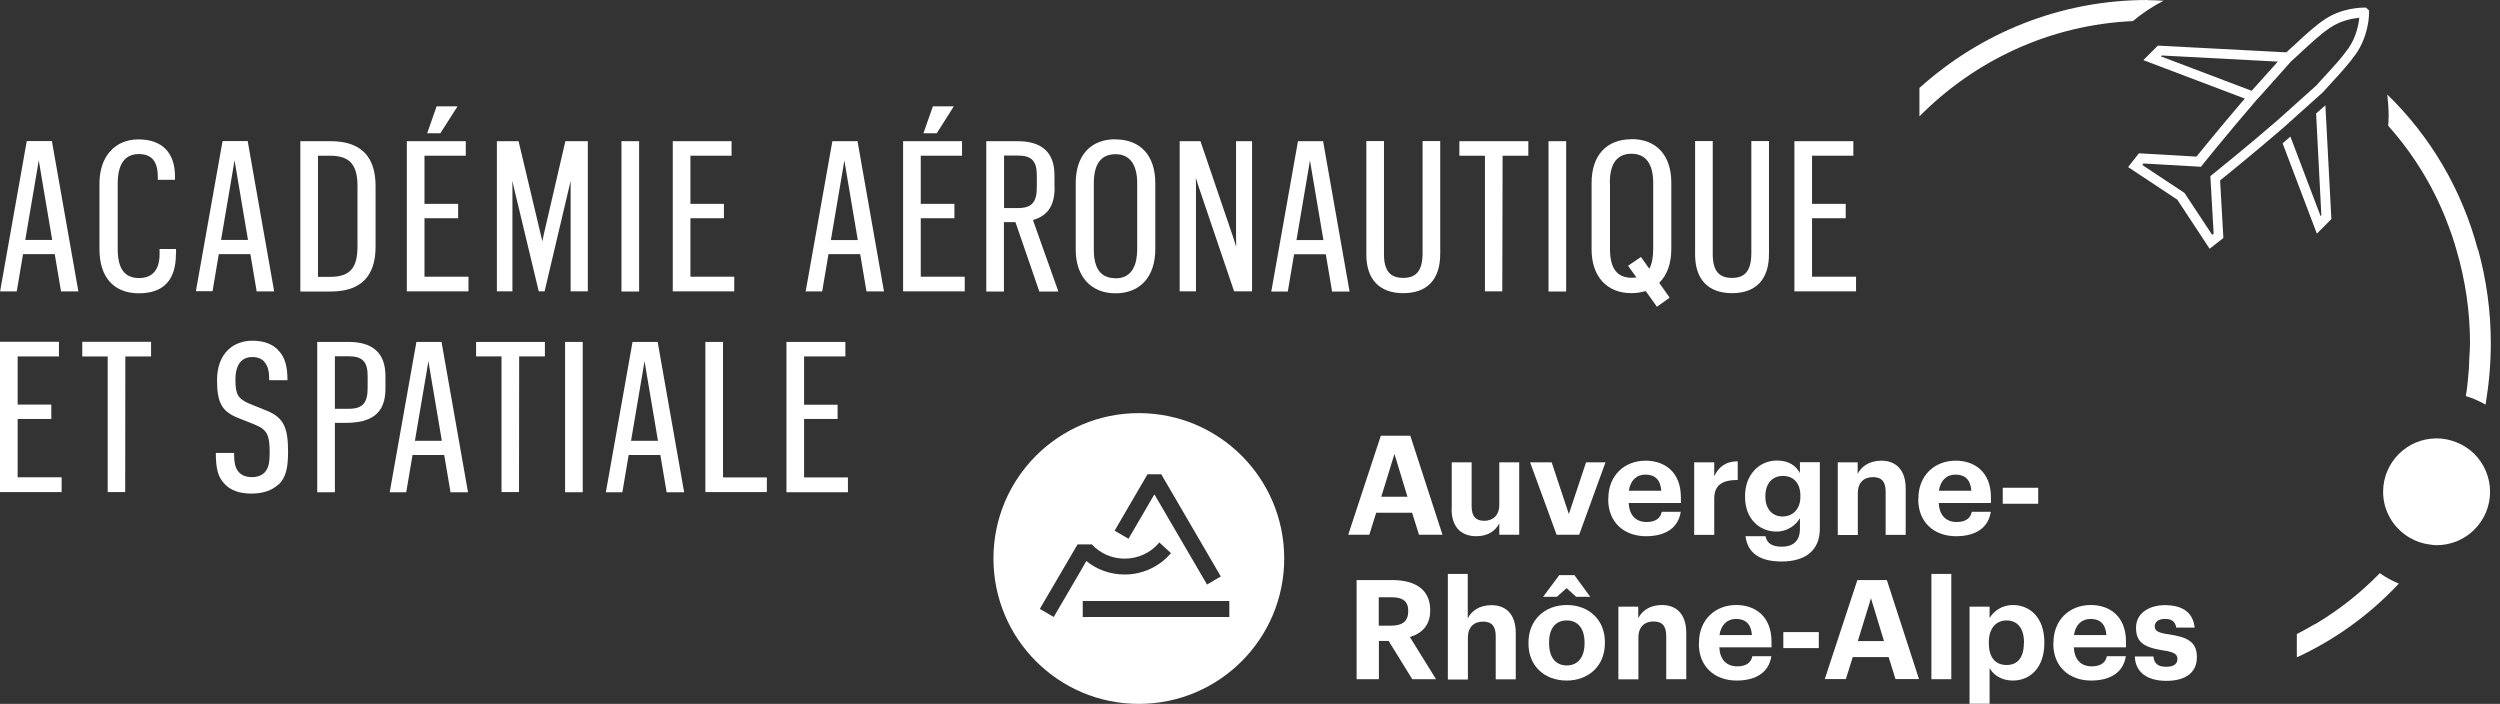<?xml version="1.0" encoding="UTF-8"?>
<svg xmlns="http://www.w3.org/2000/svg" width="206" height="58" viewBox="0 0 206 58" fill="none">
  <rect x="0" y="0" width="206" height="58" fill="#333333" stroke="none"/>
  <path d="M190.848 9.354L191.279 17.735L191.217 17.809L188.728 11.252L188.087 11.807L190.909 19.251L192.105 18.056L191.612 8.677L190.848 9.354Z" fill="white"></path>
  <path d="M195.223 0.875L194.964 0.628H194.791C194.496 0.628 192.918 0.665 191.513 1.627C190.749 2.144 189.96 2.871 189.134 3.635C188.9 3.857 188.654 4.079 188.395 4.313L177.808 3.759L176.612 4.954L184.969 8.122C183.046 10.365 181.444 12.349 180.988 12.904L176.243 12.633L175.355 13.766L179.41 16.453L182.072 20.496L183.206 19.608L182.935 14.863C183.539 14.383 185.745 12.595 188.161 10.513L191.39 7.616L191.414 7.592C191.661 7.321 191.907 7.049 192.142 6.791C192.893 5.977 193.596 5.201 194.126 4.449C195.136 2.995 195.21 1.38 195.21 1.084V0.887L195.223 0.875ZM178.054 4.646L178.128 4.572L187.692 5.077L185.536 7.481L178.054 4.646ZM193.497 3.993C193.004 4.708 192.314 5.46 191.587 6.248C191.353 6.507 191.106 6.766 190.872 7.037L187.655 9.921C184.845 12.349 182.319 14.358 182.294 14.383L182.134 14.518L182.405 19.251L182.282 19.349L180.002 15.899L176.526 13.594L176.625 13.471L181.357 13.742L181.481 13.582C181.481 13.582 183.403 11.191 185.72 8.491C185.794 8.405 185.856 8.331 185.93 8.245L186.25 7.9L188.703 5.151L188.802 5.04C188.986 4.88 189.159 4.72 189.332 4.56C189.442 4.461 189.566 4.35 189.677 4.239C190.478 3.5 191.242 2.797 191.969 2.304C192.869 1.688 193.867 1.516 194.409 1.466C194.348 2.021 194.15 3.069 193.497 4.005" fill="white"></path>
  <path d="M48.436 24.008V11.634H46.587L44.812 19.3L44.689 19.88L42.73 11.634H40.943V24.008H42.224V15.455L42.212 14.9L44.393 24.008H44.874L46.883 15.492L47.019 14.9V24.008H48.436Z" fill="white"></path>
  <path d="M52.663 11.634H51.209V24.021H52.663V11.634Z" fill="white"></path>
  <path d="M30.947 20.323V15.319C30.947 12.867 29.703 11.634 27.238 11.634H24.748V24.021H27.262C29.715 24.021 30.947 22.776 30.947 20.336M29.456 15.319V20.323C29.456 22.11 28.815 22.813 27.188 22.813H26.202V12.83H27.188C28.803 12.83 29.456 13.557 29.456 15.319Z" fill="white"></path>
  <path d="M37.701 8.763H35.976L35.199 10.981H36.284L37.701 8.763Z" fill="white"></path>
  <path d="M18.019 20.94H20.632L21.137 23.935V24.009H22.591L20.422 11.696V11.622H18.339L16.158 23.898V23.996H17.513L18.031 20.927L18.019 20.94ZM19.325 13.2L20.434 19.769H18.216L19.239 13.742L19.325 13.2Z" fill="white"></path>
  <path d="M56.891 22.801V17.982H59.651V16.798H56.891V12.83H60.28V11.634H55.436V24.008H60.502V22.801H56.891Z" fill="white"></path>
  <path d="M6.458 24.009L4.289 11.696V11.622H2.206L0.025 23.91V24.009H1.38L1.898 20.94H4.511L5.028 24.009H6.47H6.458ZM3.192 13.2L4.301 19.769H2.083L3.106 13.742L3.192 13.2Z" fill="white"></path>
  <path d="M14.506 20.952V20.52H13.15V20.927C13.15 22.221 12.571 22.911 11.462 22.911C10.266 22.911 9.699 22.147 9.699 20.508V15.11C9.699 14.001 9.995 12.694 11.437 12.694C12.497 12.694 13.002 13.298 13.002 14.555V14.814H14.42V14.543C14.42 12.571 13.348 11.486 11.412 11.486C9.478 11.486 8.196 12.879 8.196 15.122V20.533C8.196 22.85 9.379 24.168 11.45 24.168C13.52 24.168 14.494 23.022 14.494 20.952" fill="white"></path>
  <path d="M34.977 17.982H37.75V16.798H34.977V12.83H38.379V11.634H33.523V24.008H38.601V22.801H34.977V17.982Z" fill="white"></path>
  <path d="M59.577 39.34H63.188V40.548H58.123V28.174H59.577V39.34Z" fill="white"></path>
  <path d="M29.974 34.669C31.206 34.312 31.761 33.474 31.761 31.982V30.972C31.761 29.111 30.738 28.174 28.716 28.174H26.14V40.56H27.595V34.842H28.544C28.544 34.842 29.308 34.854 29.986 34.669M30.294 30.972V31.982C30.294 33.215 29.863 33.683 28.753 33.683H27.595V29.357H28.741C29.863 29.357 30.294 29.813 30.294 30.972Z" fill="white"></path>
  <path d="M36.383 28.174H34.312L32.13 40.462L32.106 40.56H33.474L33.992 37.491H36.604L37.11 40.486V40.56H38.564L36.395 28.248V28.174H36.383ZM35.298 29.752L36.407 36.321H34.189L35.212 30.294L35.298 29.752Z" fill="white"></path>
  <path d="M48.017 28.174H46.563V40.56H48.017V28.174Z" fill="white"></path>
  <path d="M39.23 29.369H41.325V40.548H42.767L42.779 29.369H44.899V28.174H39.23V29.369Z" fill="white"></path>
  <path d="M54.192 28.174H52.121L49.94 40.462L49.915 40.56H51.283L51.801 37.491H54.413L54.919 40.486V40.56H56.373L54.204 28.248V28.174H54.192ZM53.107 29.752L54.216 36.321H51.998L53.021 30.294L53.107 29.752Z" fill="white"></path>
  <path d="M66.257 34.521H69.018V33.35H66.257V29.369H69.659V28.174H64.803V40.56H69.869V39.34H66.257V34.521Z" fill="white"></path>
  <path d="M22.936 39.919C22.468 40.375 21.728 40.671 20.73 40.671C19.732 40.671 19.029 40.412 18.549 39.919C17.969 39.352 17.784 38.638 17.784 37.319H19.288C19.288 38.132 19.374 38.588 19.707 38.933C19.917 39.155 20.262 39.315 20.742 39.315C21.248 39.315 21.58 39.155 21.815 38.921C22.147 38.551 22.221 38.083 22.221 37.27C22.221 35.84 22.012 35.408 21.001 34.989L19.584 34.422C18.302 33.905 17.883 33.202 17.883 31.329C17.883 30.257 18.203 29.369 18.832 28.79C19.325 28.334 19.991 28.075 20.804 28.075C21.716 28.075 22.394 28.334 22.862 28.79C23.491 29.394 23.688 30.195 23.688 31.329H22.184C22.184 30.663 22.11 30.22 21.802 29.838C21.593 29.579 21.26 29.419 20.792 29.419C20.348 29.419 20.04 29.579 19.83 29.801C19.535 30.134 19.399 30.639 19.399 31.28C19.399 32.5 19.596 32.857 20.582 33.276L21.987 33.843C23.404 34.422 23.737 35.285 23.737 37.233C23.737 38.514 23.565 39.34 22.973 39.919" fill="white"></path>
  <path d="M1.454 34.522H4.227V33.338H1.454V29.37H4.856V28.162H0V40.548H5.078V39.328H1.454V34.522Z" fill="white"></path>
  <path d="M6.779 29.37H8.874V40.548H10.316L10.328 29.37H12.448V28.162H6.779V29.37Z" fill="white"></path>
  <path d="M78.594 8.763H76.869L76.092 10.981H77.189L78.594 8.763Z" fill="white"></path>
  <path d="M129.052 11.634H127.597V24.021H129.052V11.634Z" fill="white"></path>
  <path d="M120.252 12.83H122.359V24.008H123.789L123.814 12.83H125.934V11.634H120.252V12.83Z" fill="white"></path>
  <path d="M70.657 11.635H68.587L66.405 23.91L66.381 24.009H67.749L68.266 20.94H70.879L71.397 24.009H72.839L70.67 11.696V11.622L70.657 11.635ZM69.573 13.212L70.682 19.781H68.464L69.487 13.755L69.573 13.212Z" fill="white"></path>
  <path d="M91.917 11.474C89.859 11.474 88.639 12.818 88.639 15.085V20.57C88.639 22.788 89.896 24.169 91.917 24.169C93.939 24.169 95.196 22.813 95.196 20.533V15.073C95.196 12.83 93.975 11.487 91.917 11.487M91.917 22.924C90.71 22.924 90.13 22.148 90.13 20.558V15.098C90.13 13.508 90.734 12.707 91.917 12.707C93.1 12.707 93.704 13.557 93.704 15.098V20.545C93.704 21.63 93.396 22.936 91.917 22.936" fill="white"></path>
  <path d="M117.22 20.854C117.22 22.271 116.727 22.899 115.63 22.899C114.533 22.899 114.04 22.296 114.04 20.952V11.622H112.586V20.977C112.586 23.023 113.671 24.157 115.63 24.157C117.59 24.157 118.674 23.035 118.674 20.927V11.622H117.22V20.841V20.854Z" fill="white"></path>
  <path d="M109.024 11.634H106.953L104.772 23.922L104.747 24.021H106.115L106.633 20.952H109.246L109.751 23.947V24.021H111.205L109.036 11.708V11.634H109.024ZM107.939 13.212L109.049 19.781H106.83L107.853 13.754L107.939 13.212Z" fill="white"></path>
  <path d="M144.31 20.854C144.31 22.271 143.817 22.899 142.72 22.899C141.623 22.899 141.13 22.296 141.13 20.952V11.622H139.676V20.977C139.676 23.023 140.76 24.157 142.72 24.157C144.679 24.157 145.764 23.035 145.764 20.927V11.622H144.31V20.841V20.854Z" fill="white"></path>
  <path d="M101.851 19.596L101.863 20.336L101.617 19.559L98.918 11.634H97.205V24.008H98.548V15.245L98.536 14.654L98.733 15.283L101.691 24.008H103.17V11.634H101.851V19.596Z" fill="white"></path>
  <path d="M75.87 17.982H78.644V16.798H75.87V12.83H79.272V11.634H74.416V24.008H79.494V22.801H75.87V17.982Z" fill="white"></path>
  <path d="M134.425 11.474C132.367 11.474 131.147 12.817 131.147 15.073V20.557C131.147 22.776 132.404 24.156 134.425 24.156C134.832 24.156 135.226 24.095 135.608 23.983L136.532 25.278L137.58 24.526L136.717 23.306C137.371 22.677 137.716 21.703 137.716 20.508V15.048C137.716 12.805 136.496 11.462 134.437 11.462M132.65 15.06C132.65 13.471 133.254 12.669 134.437 12.669C135.62 12.669 136.224 13.52 136.224 15.06V20.508C136.224 21.223 136.113 21.753 135.904 22.147L135.214 21.174L134.154 21.901L134.844 22.862C134.721 22.874 134.585 22.887 134.45 22.887C133.242 22.887 132.663 22.11 132.663 20.52V15.06H132.65Z" fill="white"></path>
  <path d="M149.313 17.982H152.086V16.798H149.313V12.83H152.715V11.634H147.859V24.008H152.937V22.801H149.313V17.982Z" fill="white"></path>
  <path d="M86.889 15.443V14.432C86.889 12.571 85.866 11.634 83.845 11.634H81.269V24.021H82.723V18.302H83.672L85.619 23.959L85.644 24.021H87.209L85.114 18.13C86.347 17.772 86.901 16.934 86.901 15.443M85.434 14.432V15.443C85.434 16.675 85.003 17.143 83.894 17.143H82.735V12.818H83.882C85.003 12.818 85.434 13.274 85.434 14.432Z" fill="white"></path>
  <path d="M204.183 20.594C202.852 15.578 200.239 11.215 196.714 7.789C196.776 8.368 196.825 8.972 196.825 9.588C196.825 9.847 196.8 10.106 196.788 10.365C198.92 12.756 200.621 15.529 201.767 18.647C201.952 19.128 202.125 19.621 202.272 20.114C202.322 20.274 202.359 20.422 202.408 20.582C203.135 23.047 203.53 25.635 203.53 28.285C203.53 28.716 203.493 29.123 203.468 29.542C203.468 29.85 203.443 30.146 203.431 30.442C203.394 30.885 203.357 31.329 203.308 31.76C203.283 32.007 203.246 32.241 203.209 32.475C203.209 32.537 203.184 32.586 203.184 32.636C203.764 32.808 204.306 33.054 204.811 33.338C205.082 31.699 205.243 30.01 205.243 28.26C205.243 25.61 204.873 23.022 204.195 20.557L204.183 20.594Z" fill="white"></path>
  <path d="M176.958 0C169.748 0 163.166 2.736 158.162 7.247V9.589C162.71 4.991 168.897 2.046 175.75 1.738C176.514 1.097 177.364 0.53 178.276 0.062C177.833 0.037 177.401 0.012 176.958 0.012V0Z" fill="white"></path>
  <path d="M190.737 51.431C190.256 51.714 189.763 51.985 189.258 52.244V54.167C192.462 52.688 195.297 50.617 197.663 48.091C197.108 47.856 196.578 47.573 196.098 47.228C194.52 48.855 192.721 50.272 190.749 51.443L190.737 51.431Z" fill="white"></path>
  <path d="M203.862 37.381C203.431 36.962 202.913 36.629 202.346 36.419C201.853 36.235 201.336 36.124 200.769 36.124C198.341 36.124 196.369 38.096 196.369 40.524C196.369 42.138 197.244 43.531 198.538 44.295C199.056 44.603 199.623 44.8 200.251 44.874C200.424 44.899 200.596 44.923 200.781 44.923C203.209 44.923 205.181 42.952 205.181 40.524C205.181 39.303 204.676 38.194 203.875 37.393L203.862 37.381Z" fill="white"></path>
  <path fill-rule="evenodd" clip-rule="evenodd" d="M93.84 58C100.458 58 105.819 52.639 105.819 46.02C105.819 39.402 100.458 34.041 93.84 34.041C87.222 34.041 81.86 39.402 81.86 46.02C81.86 52.639 87.222 58 93.84 58ZM94.555 39.081H95.689L100.594 47.499L99.46 48.165L95.122 40.733L92.99 44.393L91.843 43.728L94.555 39.081ZM101.296 49.52H89.218V50.839H101.296V49.52ZM92.669 46.032C93.815 46.032 94.838 45.527 95.516 44.713V44.689L96.49 45.576C95.565 46.661 94.197 47.339 92.669 47.339C91.474 47.339 90.377 46.932 89.514 46.229L89.046 47.043L86.827 50.839L85.681 50.173L88.738 44.948L88.787 44.861H89.97C90.648 45.589 91.609 46.032 92.669 46.032Z" fill="white"></path>
  <path d="M113.806 35.902H116.209L118.859 44.06H116.924L116.357 42.249H113.399L112.832 44.06H111.094L113.781 35.902H113.806ZM113.818 40.93H115.975L114.903 37.405L113.818 40.93Z" fill="white"></path>
  <path d="M119.623 41.941V38.096H121.262V41.719C121.262 42.533 121.595 42.915 122.298 42.915C123 42.915 123.542 42.483 123.542 41.596V38.096H125.182V44.061H123.542V43.124C123.234 43.728 122.63 44.184 121.644 44.184C120.474 44.184 119.611 43.506 119.611 41.941" fill="white"></path>
  <path d="M126.081 38.096H127.856L129.273 42.36L130.691 38.096H132.293L130.124 44.061H128.263L126.081 38.096Z" fill="white"></path>
  <path d="M132.527 41.152V41.066C132.527 39.18 133.858 37.96 135.596 37.96C137.137 37.96 138.505 38.859 138.505 40.992V41.448H134.203C134.253 42.446 134.783 43.013 135.682 43.013C136.446 43.013 136.828 42.68 136.927 42.175H138.492C138.295 43.469 137.272 44.184 135.633 44.184C133.834 44.184 132.515 43.05 132.515 41.152M136.89 40.437C136.828 39.537 136.372 39.106 135.584 39.106C134.844 39.106 134.339 39.599 134.216 40.437H136.89Z" fill="white"></path>
  <path d="M139.601 38.095H141.253V39.242C141.635 38.44 142.214 38.021 143.188 38.009V39.55C141.968 39.55 141.253 39.932 141.253 41.078V44.073H139.601V38.108V38.095Z" fill="white"></path>
  <path d="M143.841 44.184H145.48C145.579 44.714 145.961 45.047 146.811 45.047C147.81 45.047 148.315 44.517 148.315 43.592V42.693C147.982 43.272 147.28 43.802 146.392 43.802C144.938 43.802 143.792 42.717 143.792 40.943V40.856C143.792 39.143 144.938 37.948 146.417 37.948C147.391 37.948 147.97 38.367 148.315 38.971V38.083H149.954V43.592C149.942 45.355 148.771 46.267 146.799 46.267C144.827 46.267 143.989 45.429 143.829 44.184M148.352 40.918V40.844C148.352 39.833 147.81 39.217 146.91 39.217C146.01 39.217 145.468 39.883 145.468 40.856V40.943C145.468 41.941 146.047 42.557 146.873 42.557C147.748 42.557 148.352 41.941 148.352 40.93" fill="white"></path>
  <path d="M151.421 38.095H153.072V39.044C153.368 38.453 154.021 37.96 155.02 37.96C156.191 37.96 157.029 38.675 157.029 40.264V44.073H155.377V40.511C155.377 39.697 155.057 39.315 154.33 39.315C153.602 39.315 153.085 39.747 153.085 40.634V44.085H151.433V38.12L151.421 38.095Z" fill="white"></path>
  <path d="M158.076 41.152V41.066C158.076 39.18 159.407 37.96 161.145 37.96C162.685 37.96 164.054 38.859 164.054 40.992V41.448H159.752C159.801 42.446 160.331 43.013 161.231 43.013C161.995 43.013 162.377 42.68 162.476 42.175H164.041C163.844 43.469 162.821 44.184 161.182 44.184C159.382 44.184 158.064 43.05 158.064 41.152M162.439 40.437C162.377 39.537 161.921 39.106 161.133 39.106C160.393 39.106 159.888 39.599 159.765 40.437H162.439Z" fill="white"></path>
  <path d="M167.948 40.191H165.027V41.509H167.948V40.191Z" fill="white"></path>
  <path d="M111.772 47.795H114.693C116.628 47.795 117.848 48.584 117.848 50.272V50.321C117.848 51.554 117.133 52.207 116.172 52.49L118.329 55.966H116.369L114.422 52.811H113.621V55.966H111.785V47.807L111.772 47.795ZM114.644 51.554C115.568 51.554 116.037 51.172 116.037 50.383V50.334C116.037 49.496 115.531 49.212 114.644 49.212H113.609V51.554H114.644Z" fill="white"></path>
  <path d="M119.29 47.29H120.942V50.95C121.238 50.359 121.891 49.866 122.889 49.866C124.06 49.866 124.898 50.568 124.898 52.17V55.979H123.247V52.417C123.247 51.603 122.926 51.221 122.199 51.221C121.472 51.221 120.954 51.653 120.954 52.54V55.991H119.303V47.315L119.29 47.29Z" fill="white"></path>
  <path d="M125.946 53.033V52.947C125.946 51.074 127.301 49.853 129.101 49.853C130.9 49.853 132.244 51.049 132.244 52.91V52.996C132.244 54.882 130.888 56.077 129.088 56.077C127.289 56.077 125.946 54.894 125.946 53.033ZM128.485 47.389H129.729L131.036 49.176H129.877L129.088 48.461L128.287 49.176H127.153L128.485 47.389ZM130.567 53.021V52.947C130.567 51.801 130.025 51.123 129.101 51.123C128.176 51.123 127.646 51.788 127.646 52.922V53.009C127.646 54.155 128.176 54.833 129.101 54.833C130.025 54.833 130.567 54.142 130.567 53.021Z" fill="white"></path>
  <path d="M133.34 49.989H134.992V50.938C135.288 50.346 135.941 49.853 136.939 49.853C138.11 49.853 138.948 50.568 138.948 52.158V55.967H137.297V52.405C137.297 51.591 136.976 51.209 136.249 51.209C135.522 51.209 135.004 51.641 135.004 52.528V55.979H133.353V50.014L133.34 49.989Z" fill="white"></path>
  <path d="M139.996 53.046V52.959C139.996 51.074 141.327 49.853 143.065 49.853C144.605 49.853 145.973 50.753 145.973 52.885V53.341H141.672C141.721 54.34 142.251 54.907 143.151 54.907C143.915 54.907 144.297 54.574 144.396 54.069H145.961C145.764 55.363 144.741 56.077 143.102 56.077C141.302 56.077 139.984 54.944 139.984 53.046M144.359 52.331C144.297 51.431 143.841 51 143.052 51C142.313 51 141.808 51.493 141.684 52.331H144.359Z" fill="white"></path>
  <path d="M149.868 52.084H146.947V53.403H149.868V52.084Z" fill="white"></path>
  <path d="M153.072 47.795H155.476L158.125 55.954H156.19L155.623 54.142H152.666L152.099 55.954H150.361L153.048 47.795H153.072ZM153.085 52.823H155.241L154.169 49.298L153.085 52.823Z" fill="white"></path>
  <path d="M160.787 47.29H159.148V55.966H160.787V47.29Z" fill="white"></path>
  <path d="M162.291 49.989H163.943V50.926C164.275 50.359 164.965 49.853 165.853 49.853C167.307 49.853 168.453 50.938 168.453 52.91V52.996C168.453 54.968 167.332 56.077 165.853 56.077C164.929 56.077 164.251 55.621 163.943 55.042V57.988H162.291V49.989ZM166.777 53.009V52.922C166.777 51.715 166.186 51.123 165.348 51.123C164.509 51.123 163.881 51.727 163.881 52.922V53.009C163.881 54.204 164.448 54.796 165.348 54.796C166.247 54.796 166.765 54.179 166.765 53.009" fill="white"></path>
  <path d="M169.205 53.046V52.959C169.205 51.074 170.536 49.853 172.274 49.853C173.815 49.853 175.183 50.753 175.183 52.885V53.341H170.881C170.931 54.34 171.461 54.907 172.36 54.907C173.125 54.907 173.507 54.574 173.605 54.069H175.17C174.973 55.363 173.95 56.077 172.311 56.077C170.512 56.077 169.193 54.944 169.193 53.046M173.568 52.331C173.507 51.431 173.051 51 172.262 51C171.522 51 171.017 51.493 170.894 52.331H173.568Z" fill="white"></path>
  <path d="M175.897 54.093H177.438C177.5 54.635 177.771 54.943 178.486 54.943C179.127 54.943 179.422 54.709 179.422 54.29C179.422 53.871 179.065 53.711 178.215 53.588C176.625 53.341 176.008 52.885 176.008 51.727C176.008 50.482 177.155 49.865 178.375 49.865C179.693 49.865 180.692 50.346 180.84 51.714H179.324C179.237 51.221 178.966 50.999 178.387 50.999C177.857 50.999 177.549 51.246 177.549 51.616C177.549 51.985 177.832 52.146 178.707 52.269C180.199 52.491 181.025 52.86 181.025 54.142C181.025 55.424 180.088 56.102 178.51 56.102C176.933 56.102 175.959 55.399 175.91 54.105" fill="white"></path>
</svg>
